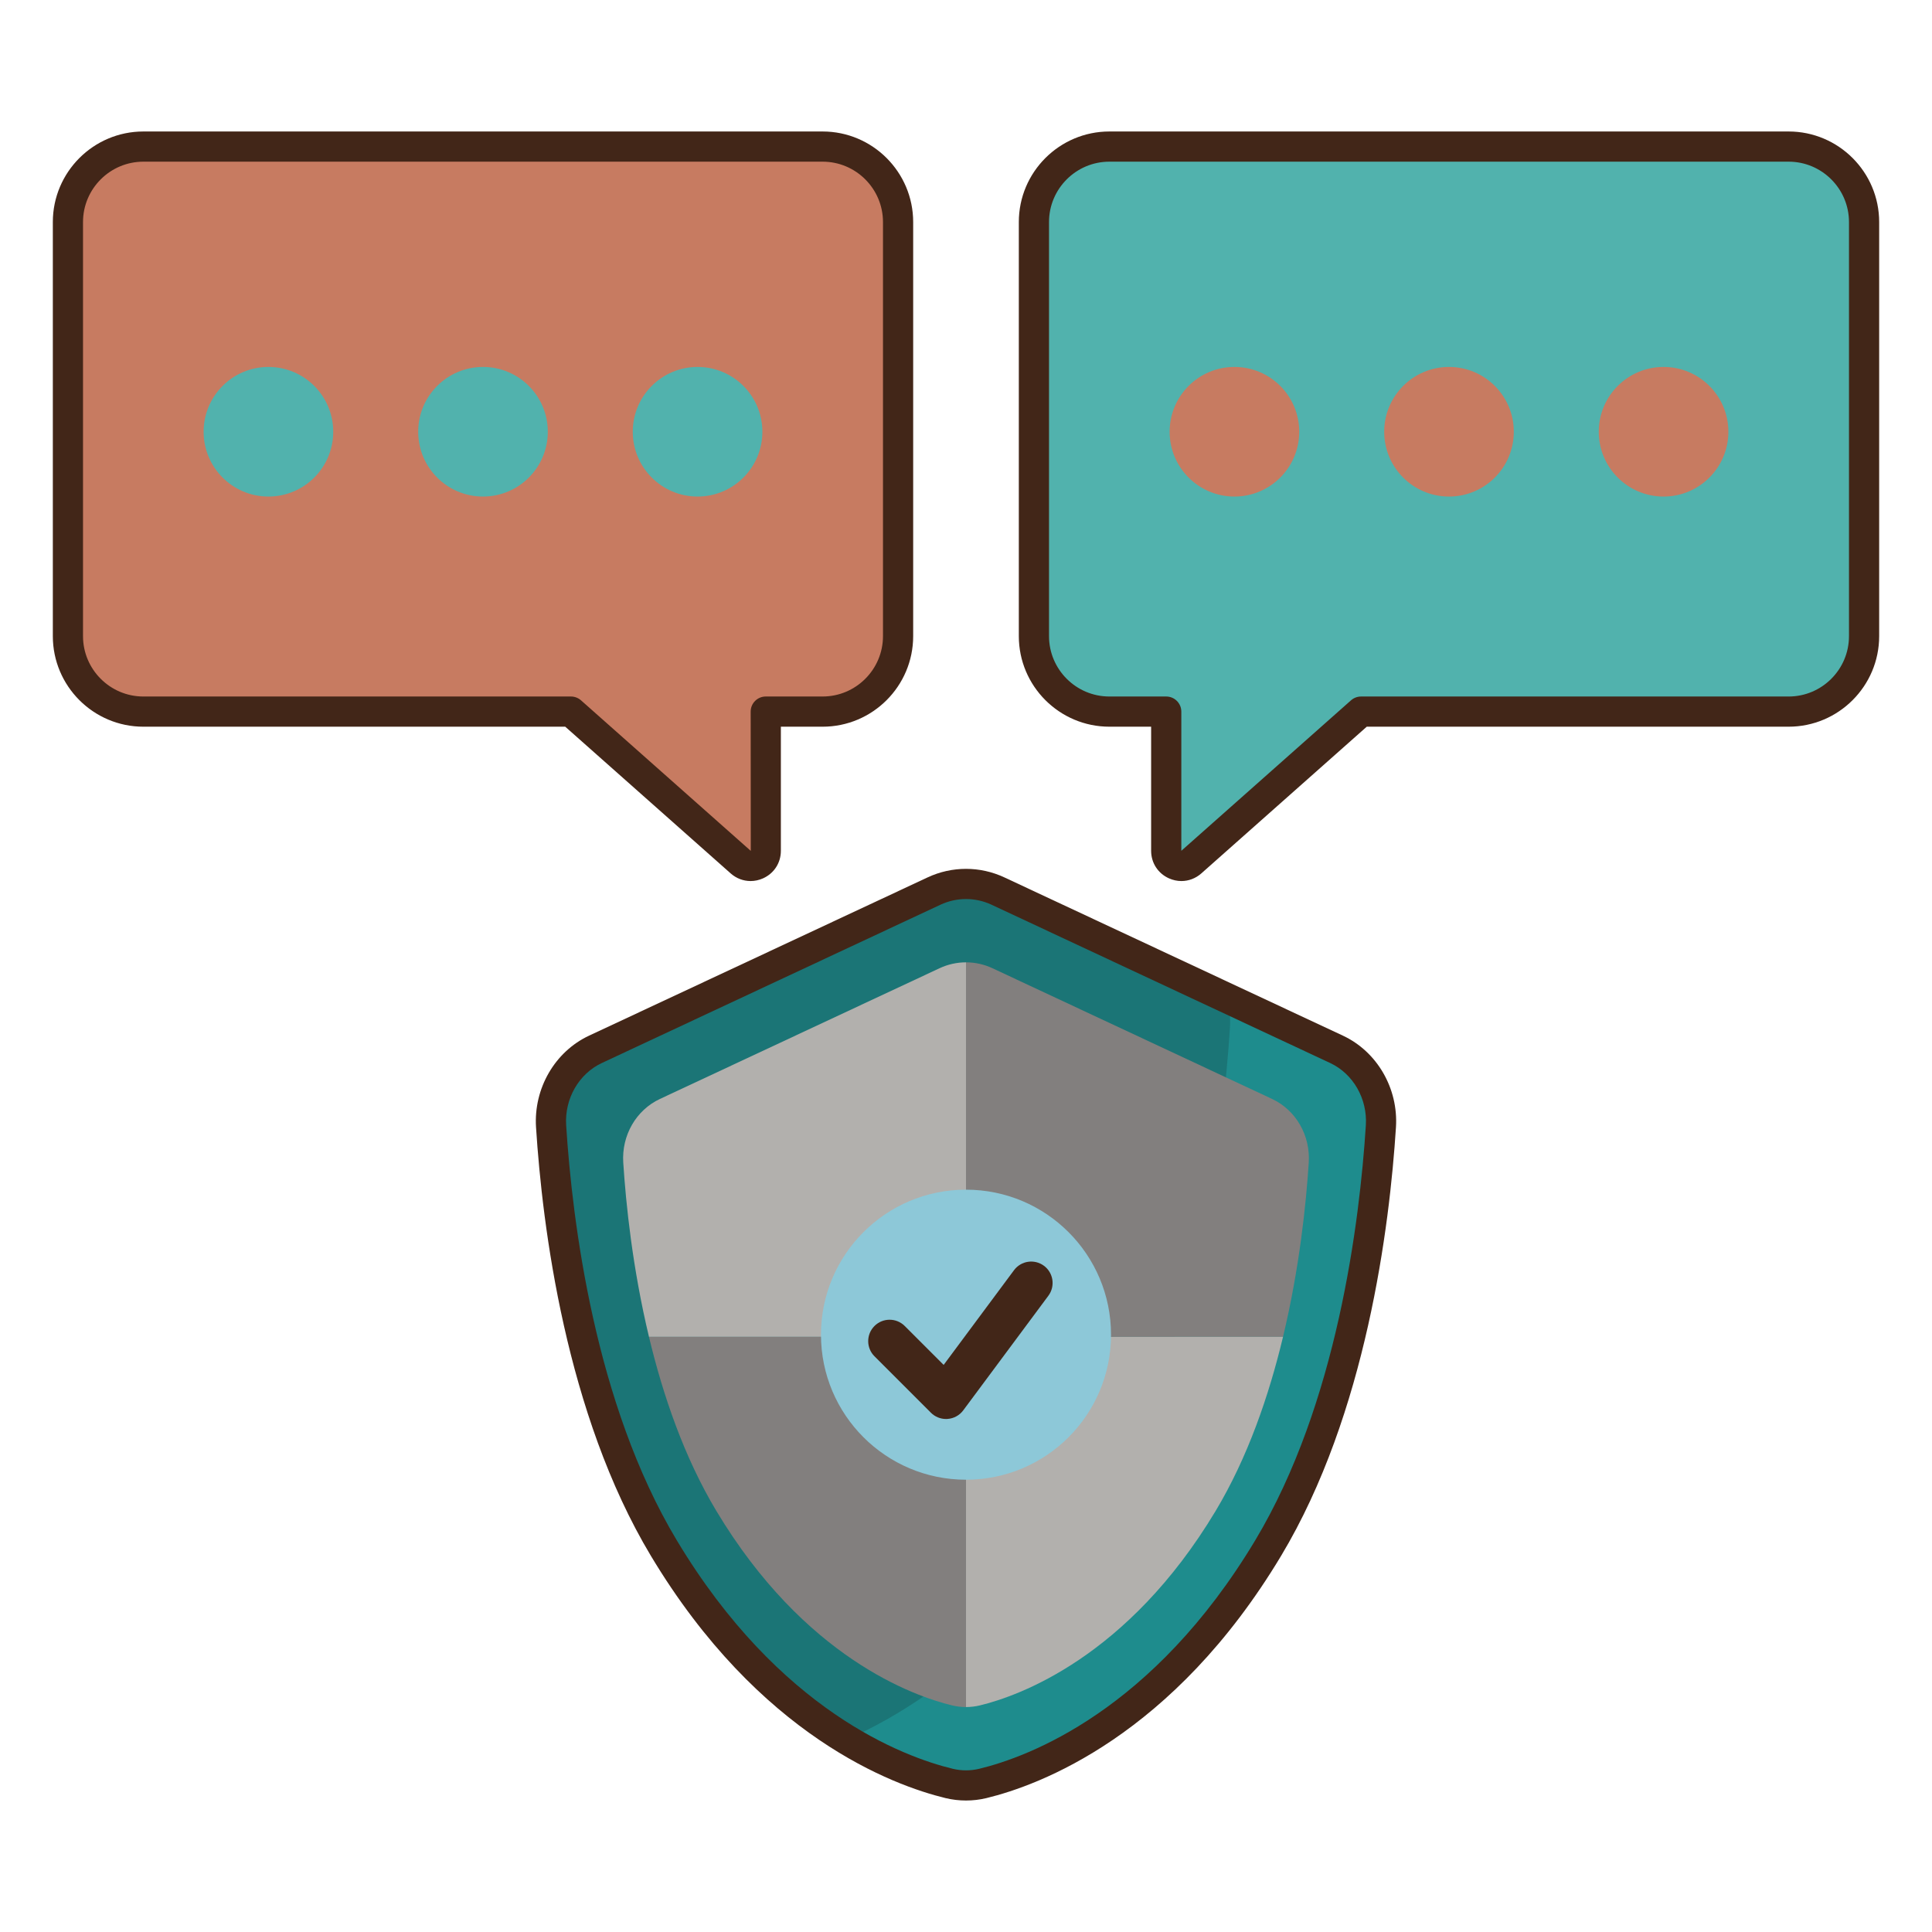 <?xml version="1.0"?>
<svg xmlns="http://www.w3.org/2000/svg" xmlns:xlink="http://www.w3.org/1999/xlink" xmlns:svgjs="http://svgjs.com/svgjs" version="1.1" width="512" height="512" x="0" y="0" viewBox="0 0 256 256" style="enable-background:new 0 0 512 512" xml:space="preserve" class=""><g><g xmlns="http://www.w3.org/2000/svg"><g><g><g><path d="m123.757 118.074-44.856 20.968c-3.814 1.782-6.155 5.845-5.879 10.19.78 12.205 3.737 37.223 14.933 55.886 14.123 23.541 31.66 29.703 37.798 31.194 1.481.358 3.015.358 4.495 0 6.138-1.491 23.675-7.653 37.798-31.194 11.197-18.663 14.153-43.683 14.933-55.886.276-4.345-2.067-8.408-5.879-10.19l-44.855-20.968c-2.7-1.263-5.791-1.263-8.488 0z" fill="#1b7576" data-original="#7eb7c4" style=""/></g><g><path d="m177.099 139.042-14.525-6.79c.339 1.252.487 2.573.401 3.922-.87 13.608-4.166 41.51-16.652 62.321-11.483 19.142-24.985 27.973-34.113 32.001 5.888 3.582 10.83 5.157 13.543 5.816 1.481.358 3.015.358 4.495 0 6.138-1.491 23.675-7.652 37.798-31.194 11.197-18.663 14.153-43.683 14.933-55.886.275-4.344-2.068-8.408-5.88-10.19z" fill="#1e8c8d" data-original="#6ea6af" style="" class=""/></g><g><path d="m128 127.514c-1.196 0-2.391.261-3.505.782l-37.055 17.322c-3.15 1.472-5.085 4.829-4.856 8.418.348 5.445 1.223 13.978 3.409 23.104h42.007z" fill="#b2b0ad" data-original="#b2b0ad" style="" class=""/></g><g><path d="m170.008 177.14c2.186-9.126 3.061-17.659 3.409-23.104.228-3.589-1.707-6.946-4.856-8.418l-37.054-17.322c-1.115-.521-2.31-.782-3.506-.782v49.625h42.007z" fill="#827f7e" data-original="#827f7e" style=""/></g><g><path d="m128 177.14v49.053c.623 0 1.245-.074 1.857-.222 5.071-1.232 19.557-6.322 31.224-25.769 4.254-7.091 7.066-15.291 8.927-23.063h-42.008z" fill="#b2b0ad" data-original="#b2b0ad" style="" class=""/></g><g><path d="m85.992 177.14c1.862 7.772 4.673 15.972 8.927 23.063 11.667 19.447 26.154 24.537 31.224 25.769.612.148 1.234.222 1.856.222v-49.054z" fill="#827f7e" data-original="#827f7e" style=""/></g><g><circle cx="128" cy="176.854" fill="#8dc8d8" r="19.216" data-original="#8dc8d8" style=""/></g><g><path d="m125.358 188.025c-.75 0-1.472-.297-2.006-.831l-7.48-7.479c-1.108-1.108-1.108-2.905 0-4.012 1.106-1.108 2.904-1.108 4.012 0l5.156 5.155 9.321-12.549c.935-1.258 2.711-1.519 3.969-.586 1.258.934 1.52 2.712.586 3.969l-11.281 15.187c-.491.662-1.247 1.077-2.07 1.137-.069.007-.138.009-.207.009z" fill="#422618" data-original="#422618" style="" class=""/></g></g><g><g><g><path d="m109 94.291c5.523 0 10-4.477 10-10v-54.869c0-5.523-4.477-10-10-10h-90c-5.523 0-10 4.477-10 10v54.869c0 5.523 4.477 10 10 10h56.656l22.485 19.941c1.29 1.144 3.327.228 3.327-1.496v-18.445z" fill="#c77b61" data-original="#c77b61" style="" class=""/></g><g><g><circle cx="35.568" cy="57.209" fill="#51b2ad" r="8.587" data-original="#fcc171" style="" class=""/></g><g><circle cx="64" cy="57.209" fill="#51b2ad" r="8.587" data-original="#fcc171" style="" class=""/></g><g><circle cx="92.432" cy="57.209" fill="#51b2ad" r="8.587" data-original="#fcc171" style="" class=""/></g></g></g><g><g><path d="m147 94.291c-5.523 0-10-4.477-10-10v-54.869c0-5.523 4.477-10 10-10h90c5.523 0 10 4.477 10 10v54.869c0 5.523-4.477 10-10 10h-56.656l-22.485 19.941c-1.29 1.144-3.327.228-3.327-1.496v-18.445z" fill="#51b2ad" data-original="#fcc171" style="" class=""/></g><g><g><circle cx="220.432" cy="57.209" fill="#c77b61" r="8.587" data-original="#c77b61" style="" class=""/></g><g><circle cx="192" cy="57.209" fill="#c77b61" r="8.587" data-original="#c77b61" style="" class=""/></g><g><circle cx="163.568" cy="57.209" fill="#c77b61" r="8.587" data-original="#c77b61" style="" class=""/></g></g></g></g></g><g><g><path d="m128 238.578c-.915 0-1.828-.107-2.717-.322-6.963-1.691-24.702-8.204-39.043-32.109-11.282-18.806-14.375-43.651-15.214-56.787-.326-5.138 2.498-10.013 7.028-12.13l44.855-20.968c3.233-1.513 6.945-1.513 10.181 0l44.855 20.968c4.53 2.118 7.354 6.992 7.028 12.129-.84 13.138-3.933 37.985-15.214 56.788-14.341 23.905-32.08 30.418-39.041 32.108-.888.216-1.803.323-2.718.323zm0-119.45c-1.159 0-2.316.252-3.395.757l-44.856 20.969c-3.052 1.426-4.953 4.742-4.73 8.251.816 12.773 3.805 36.903 14.652 54.984 13.564 22.61 30.083 28.708 36.555 30.279 1.178.284 2.375.284 3.552 0 6.47-1.571 22.989-7.668 36.553-30.279 10.846-18.078 13.835-42.209 14.651-54.984.223-3.508-1.678-6.824-4.73-8.251l-44.855-20.968c-1.08-.505-2.239-.758-3.397-.758z" fill="#422618" data-original="#422618" style="" class=""/></g><g><path d="m99.455 116.743c-.952 0-1.886-.346-2.64-1.015l-21.918-19.437h-55.897c-6.617 0-12-5.383-12-12v-54.869c0-6.617 5.383-12 12-12h90c6.617 0 12 5.383 12 12v54.869c0 6.617-5.383 12-12 12h-5.531v16.445c0 1.596-.904 2.994-2.359 3.648-.537.241-1.099.359-1.655.359zm-80.455-95.321c-4.411 0-8 3.589-8 8v54.869c0 4.411 3.589 8 8 8h56.656c.489 0 .961.179 1.327.503l22.486 19.941c.009.008.013.01.013.01l-.014-18.455c0-1.104.896-2 2-2h7.532c4.411 0 8-3.589 8-8v-54.868c0-4.411-3.589-8-8-8z" fill="#422618" data-original="#422618" style="" class=""/></g><g><path d="m156.545 116.743c-.556 0-1.118-.118-1.655-.359-1.455-.654-2.359-2.052-2.359-3.648v-16.445h-5.531c-6.617 0-12-5.383-12-12v-54.869c0-6.617 5.383-12 12-12h90c6.617 0 12 5.383 12 12v54.869c0 6.617-5.383 12-12 12h-55.897l-21.918 19.438c-.753.667-1.687 1.014-2.64 1.014zm-9.545-95.321c-4.411 0-8 3.589-8 8v54.869c0 4.411 3.589 8 8 8h7.531c1.104 0 2 .896 2 2v18.445l22.485-19.941c.366-.324.838-.503 1.327-.503h56.657c4.411 0 8-3.589 8-8v-54.87c0-4.411-3.589-8-8-8z" fill="#422618" data-original="#422618" style="" class=""/></g></g></g></g></svg>
